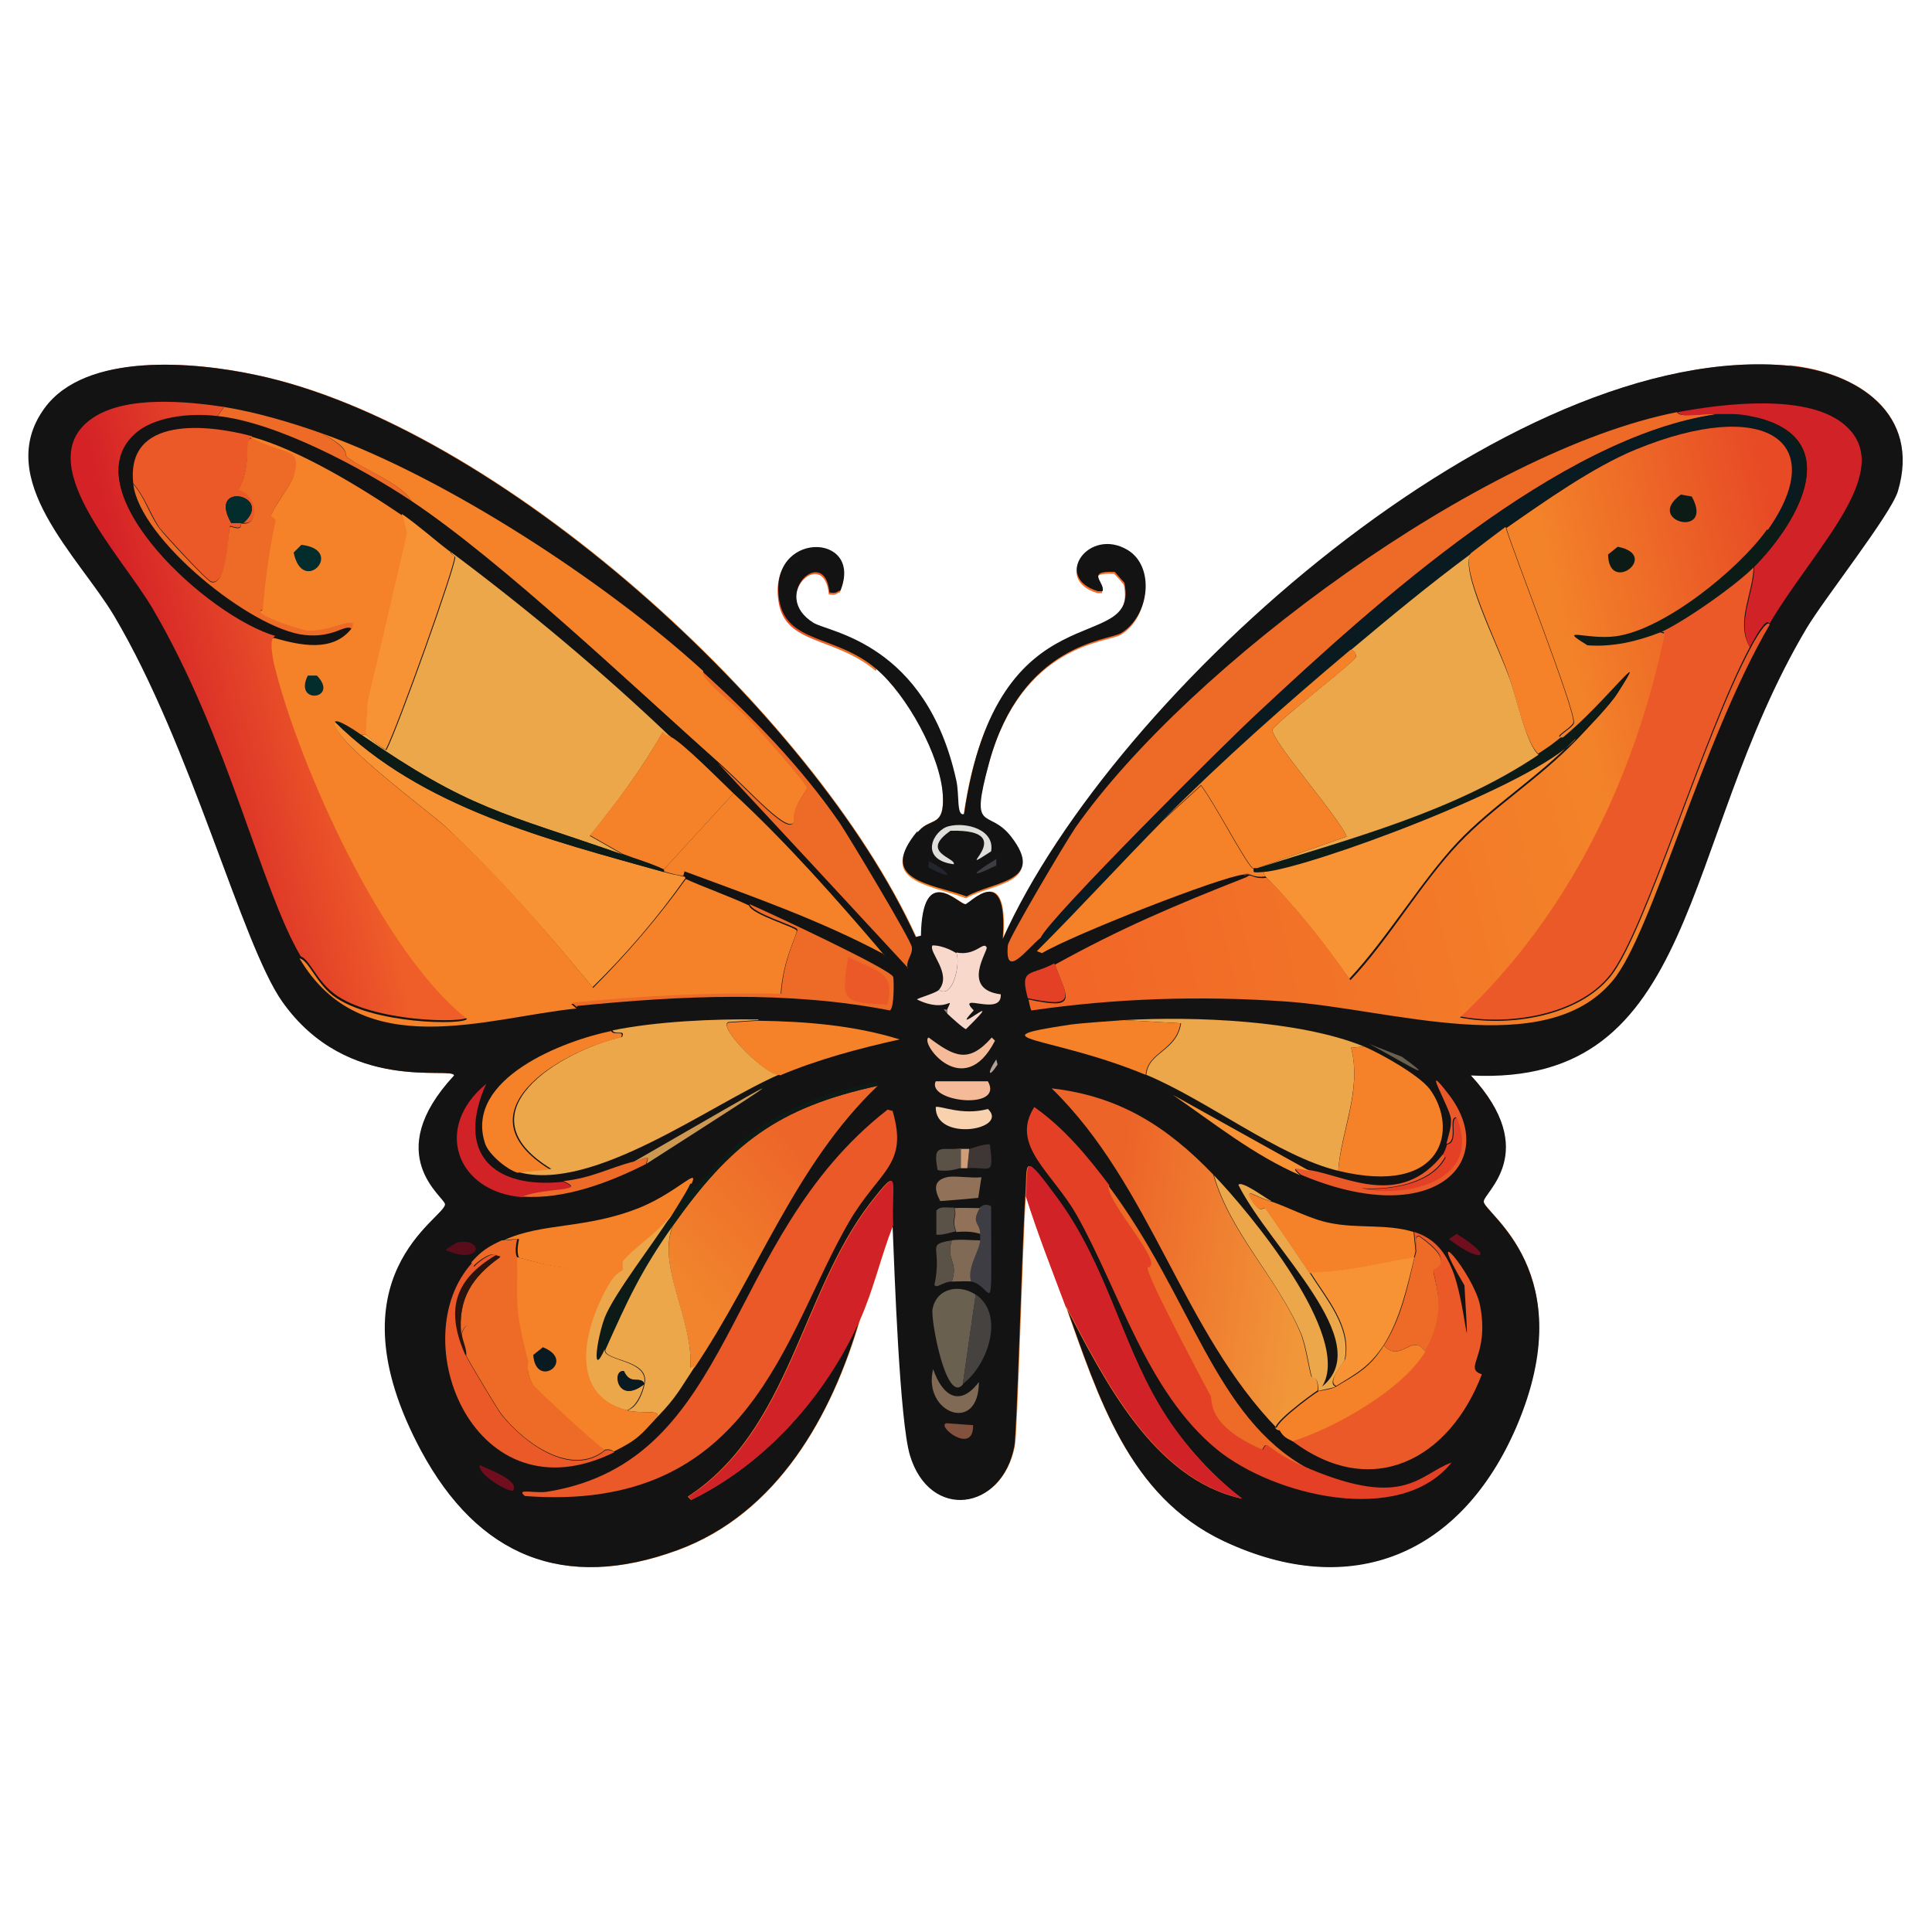 <?xml version="1.0" encoding="UTF-8"?><svg id="Layer_1" xmlns="http://www.w3.org/2000/svg" xmlns:xlink="http://www.w3.org/1999/xlink" viewBox="0 0 300 300"><defs><style>.cls-1{fill:#eca74b;}.cls-1,.cls-2,.cls-3,.cls-4,.cls-5,.cls-6,.cls-7,.cls-8,.cls-9,.cls-10,.cls-11,.cls-12,.cls-13,.cls-14,.cls-15,.cls-16,.cls-17,.cls-18,.cls-19,.cls-20,.cls-21,.cls-22,.cls-23,.cls-24,.cls-25,.cls-26,.cls-27,.cls-28,.cls-29,.cls-30,.cls-31,.cls-32,.cls-33,.cls-34,.cls-35,.cls-36,.cls-37,.cls-38{stroke-width:0px;}.cls-2{fill:#0c1b16;}.cls-3{fill:url(#linear-gradient);}.cls-4{fill:#2b140e;}.cls-5{fill:#888081;}.cls-6{fill:url(#linear-gradient-6);}.cls-7{fill:#d12227;}.cls-8{fill:#6a6050;}.cls-9{fill:#5a5147;}.cls-10{fill:#590c1a;}.cls-11{fill:#83523e;}.cls-12{fill:#032c2d;}.cls-13{fill:#3f3d44;}.cls-14{fill:#b3a097;}.cls-15{fill:url(#linear-gradient-5);}.cls-16{fill:#ea5927;}.cls-17{fill:#f58229;}.cls-18{fill:#091a21;}.cls-19{fill:#e44026;}.cls-20{fill:#454240;}.cls-21{fill:#141314;}.cls-22{fill:url(#linear-gradient-2);}.cls-23{fill:#f8d2af;}.cls-24{fill:url(#linear-gradient-3);}.cls-25{fill:#89391d;}.cls-26{fill:#ed6b26;}.cls-27{fill:#cd9952;}.cls-28{fill:#917258;}.cls-29{fill:#3f3636;}.cls-30{fill:#e0dedb;}.cls-31{fill:#710e1d;}.cls-32{fill:url(#linear-gradient-4);}.cls-33{fill:#f5bb99;}.cls-34{fill:#806a55;}.cls-35{fill:#f7d8cb;}.cls-36{fill:#d09d79;}.cls-37{fill:#f79335;}.cls-38{fill:#22252c;}</style><linearGradient id="linear-gradient" x1="120.9" y1="112.1" x2="177.9" y2="112.1" gradientUnits="userSpaceOnUse"><stop offset="0" stop-color="#e74a25"/><stop offset=".3" stop-color="#f38329"/><stop offset="1" stop-color="#f26727"/></linearGradient><linearGradient id="linear-gradient-2" x1="4.5" y1="150" x2="295.5" y2="150" xlink:href="#linear-gradient"/><linearGradient id="linear-gradient-3" x1="172.5" y1="194.4" x2="202.4" y2="198.5" gradientUnits="userSpaceOnUse"><stop offset="0" stop-color="#ed6428"/><stop offset="1" stop-color="#f19639"/></linearGradient><linearGradient id="linear-gradient-4" x1="281.6" y1="105.3" x2="164" y2="133.4" xlink:href="#linear-gradient"/><linearGradient id="linear-gradient-5" x1="52.5" y1="108.9" x2="24.9" y2="115.6" gradientUnits="userSpaceOnUse"><stop offset="0" stop-color="#ef5e29"/><stop offset="1" stop-color="#d52227"/></linearGradient><linearGradient id="linear-gradient-6" x1="127.1" y1="181.3" x2="106.8" y2="199.3" gradientUnits="userSpaceOnUse"><stop offset="0" stop-color="#ed6529"/><stop offset="1" stop-color="#f1842c"/></linearGradient></defs><path class="cls-3" d="M136.1,103.9c4.7,4,10,13.4,10.3,19.5.3,5.1-1.9,3.5-3.7,5.6-.2.2-.3.3-.3.3-6.4,7.7,2.2,8.1,7.6,10.2,4.1-2.4,12.4-2.2,6.9-9.3-3.6-4.6-6.5-.2-3.4-11.5,5.1-18.7,18.4-18.9,20.5-20.1,4.4-2.6,5.3-10.3,1-12.9-6-3.6-11.6,4.3-4.6,6.4.2,0,.5,0,.7,0,.5-1.4-2.9-3.2,1.9-3q.8.8,1.5,1.7c2.4,11.7-19.7,0-24.9,35.9-1.3.3-.7-3-1.2-5.2-4.6-21.4-19.8-23-22.2-24.5-6.8-4.4,1.8-12.3,2.5-4.7,1.3.2,1.1-.2,1.7-.3,3.8-9.1-11.3-9.4-9.5,1.5,1.1,6.7,8.7,5.3,15.1,10.7Z"/><path class="cls-22" d="M278,56.8c-43.4-4.2-105,50.7-122.2,89,.9-12.3-5.1-5.5-5.8-5.4-1,.1-6.8-6.6-6.9,4.9q-.4,0-.8.2c-16-35.1-65.1-79.5-102.6-87.3-9.3-2-26.3-3.6-32.7,5.2-8,11,5.4,22.9,10.8,32.2,12.1,20.4,19.7,50.9,26.1,59.9,10.2,14.5,26.5,10,26.7,11.5-11.5,12.3-1.4,18.8-1.4,20,0,2.1-18.3,11.1-3.7,38.3,8.7,16.3,22.1,21.9,39.8,15.4,15.5-5.7,23.9-20.9,28.3-35.9,2.1-4.7,3.2-9.8,5.1-14.6.3,7.4,1.1,30.4,2.7,35.7,3.1,10.3,14.3,8.6,16.2-1.4.4-1.9,1.2-31.2,1.7-38.8,1.8,5.7,4,11.3,6.1,16.9,5.1,14.2,9.7,29.5,24.5,36.6,20,9.5,37,2,45.5-17.8,10.3-23.9-4.9-33-5.1-34.9-.1-1.4,9-7.8-2-19.6,35.6,1.8,32.4-36,52.1-69.4,2.8-4.8,13.1-17.8,14.2-21.3,3.7-12-6.2-18.4-16.8-19.5Z"/><path class="cls-21" d="M142.4,129.3s.1-.1.3-.3c1.9-2.1,4-.5,3.7-5.6-.4-6.1-5.6-15.5-10.3-19.5-6.3-5.4-13.9-3.9-15.1-10.7-1.8-10.9,13.2-10.6,9.5-1.5-.6.1-.4.5-1.7.3-.7-7.6-9.4.4-2.5,4.7,2.4,1.5,17.5,3.1,22.2,24.5.5,2.3,0,5.6,1.2,5.2,5.2-35.8,27.3-24.2,24.9-35.9l-1.5-1.7c-4.7-.2-1.4,1.7-1.9,3-.2,0-.5,0-.7,0-7.1-2.1-1.4-10,4.6-6.4,4.3,2.6,3.4,10.2-1,12.9-2,1.2-15.4,1.5-20.5,20.1-3.1,11.4-.2,6.9,3.4,11.5,5.5,7.1-2.8,6.9-6.9,9.3-5.4-2-14.1-2.4-7.6-10.2Z"/><path class="cls-30" d="M147.3,128.3c2.7-.7,7.2.5,6.6,3.9-6.8,4.4,5.1-3.5-6.3-3.2-4.9,3.4.9,4.2.5,5.2-5.5-.7-3.2-5.3-.8-5.9Z"/><path class="cls-13" d="M154.7,133.4v1c-4.8,2.3-3.3,1,0-1Z"/><path class="cls-38" d="M144.2,133.7c2.8,1.4,4.8,3.5,0,1v-1Z"/><path class="cls-21" d="M165.4,202.7c6,11.5,13.7,27,27.4,30-5-3.9-9.6-9.1-12.9-14.6-5.8-9.9-8.2-21.6-15.6-31.8-5.8-7.9-4.7-5.8-5.1-.5-.5,7.6-1.3,36.9-1.7,38.8-1.9,10-13.1,11.6-16.2,1.4-1.6-5.3-2.4-28.3-2.7-35.7-.3-6.9,1.3-9.6-3.4-3.6-10.9,14.1-12.5,35.3-28.4,45.7l.5.5c11.7-5.7,21-16.3,26.2-28.1-4.3,15-12.8,30.2-28.3,35.9-17.7,6.5-31,.9-39.8-15.4-14.6-27.2,3.7-36.1,3.7-38.3,0-1.1-10.1-7.6,1.4-20-.2-1.5-16.5,3-26.7-11.5-6.3-9-14-39.5-26.1-59.9-5.5-9.2-18.8-21.2-10.8-32.2,6.4-8.8,23.3-7.2,32.7-5.2,37.4,7.8,86.6,52.2,102.6,87.3l.8-.2c.2-11.5,5.9-4.8,6.9-4.9.6,0,6.7-6.9,5.8,5.4,17.2-38.4,78.8-93.2,122.2-89,10.5,1,20.4,7.5,16.8,19.5-1.1,3.6-11.4,16.6-14.2,21.3-19.8,33.4-16.5,71.2-52.1,69.4,11,11.9,1.9,18.2,2,19.6.1,1.9,15.3,11,5.1,34.9-8.5,19.8-25.5,27.2-45.5,17.8-14.8-7-19.4-22.4-24.5-36.6Z"/><path class="cls-8" d="M151.5,201.1l-2,13.9c-2.6,3-5-10.1-4.7-11.7.6-3.3,4.2-4,6.8-2.2Z"/><path class="cls-35" d="M147.1,157.4v-.7c1.1-2.4,0,.8-4.7-1.5,0-.2,3-1,3.4-1.5,2.1,1.5,3.4-3.9,2.7-5.8,3,.6,4.2-1.8,4.7-.8.3.5-4.1,6.5,2.2,7.3.2,3.6-7.1-.5-4.2,2.5-4.3,4.6,5.8-4-1.2,2.9-.3,0-2.5-2-2.9-2.4Z"/><path class="cls-13" d="M150.8,199c-.8-2.1,1.2-4.9,1.4-6.4,0-.3,0-.7,0-1,0-1.7-1.5-1.4,0-4.1,0,0,.6-.8,1.7-.2,0,19.1.5,12.6-3,11.7Z"/><path class="cls-20" d="M149.5,214.9l2-13.9c4.6,3.1,1.9,11-2,13.9Z"/><path class="cls-28" d="M147,182.8c1.1-.3,3.9.2,5.4,0l-.5,3.2q-3,.3-5.9.5c-1-1.9-1-3.2,1-3.7Z"/><path class="cls-34" d="M152.2,192.6c-.1,1.6-2.1,4.3-1.4,6.4-.4-.1-2.2,0-3,0,1.1-3.2-1-3.3,0-6.4,1.2-.2,3.1,0,4.4,0Z"/><path class="cls-23" d="M145.3,171.9c.6-.3,4.1,1.4,8.1.3,3.4,3.2-8.2,5.2-8.1-.3Z"/><path class="cls-33" d="M145.3,167.9h8.1c2.6,4.6-9.6,3.2-8.1,0Z"/><path class="cls-33" d="M144.2,161.1c4,3,6.2,4.1,9.8,0l.5.5c-4.9,9.6-11.8.2-10.3-.5Z"/><path class="cls-34" d="M144.9,212.6c1.4,4.1,4.1,6,7.1,2,0,8.2-8.8,4.8-7.1-2Z"/><path class="cls-35" d="M148.5,147.9c.7,1.8-.6,7.3-2.7,5.8,2.1-2.5-1.7-5.9-1-6.9,1.8,0,3.5,1.1,3.7,1.2Z"/><path class="cls-9" d="M147.8,192.6c-1,3.1,1.1,3.2,0,6.4-1.4,0-2.4,1.2-2.7.5,1.3-6-1.5-6.2,2.7-6.9Z"/><path class="cls-28" d="M152.2,187.5c-1.5,2.6,0,2.3,0,4.1-1.2-.4-2.5-.4-3.7-.3-.8-2.2.2-2.2-.3-3.7,1.2-.1,2.8,0,4.1,0Z"/><path class="cls-29" d="M150.2,181.4l.3-3c.2,0,2.2-.8,3.2-.7.7,5.2,0,3.4-3.6,3.7Z"/><path class="cls-9" d="M148.1,187.5c.6,1.5-.5,1.5.3,3.7-.2,0-2.2.7-3,.5v-3.7c.6-.8,1.7-.4,2.7-.5Z"/><path class="cls-9" d="M149.2,178.4v3c-.4,0-1.7.6-3.6.3-.9-4.5.8-2.9,3.6-3.4Z"/><path class="cls-11" d="M147,221l4.1.3c.1,4.8-5.9,0-4.1-.3Z"/><path class="cls-36" d="M150.5,178.4l-.3,3c-.3,0-.7,0-1,0v-3c.4,0,.9,0,1.4,0Z"/><path class="cls-14" d="M154.7,164.5l.2.8c-1.4,2.2-1.7,1.4-.2-.8Z"/><path class="cls-5" d="M147.1,156.7v.7c-1.1-1.2-.1-.4,0-.7Z"/><path class="cls-7" d="M165.4,202.7c-2.1-5.6-4.3-11.2-6.1-16.9.4-5.3-.7-7.4,5.1.5,7.4,10.2,9.7,21.9,15.6,31.8,3.2,5.5,7.8,10.7,12.9,14.6-13.7-3-21.4-18.5-27.4-30Z"/><path class="cls-26" d="M266.6,64.3c-24.5,3.5-53.1,29.4-71.3,46.4-4.7,4.3-32.4,31.9-33.7,34.9-2.2,1.8-5.6,6.6-5.1,1.2.1-1.1,9-16.1,10.5-18.3,17.7-25.2,63.2-58.6,93.4-64.5.5.9,2.8.2,6.1.3Z"/><path class="cls-24" d="M188.4,182.4c2.6,9.1,9.9,16,13.5,24.5.8,1.8,1.3,5.5,1.7,6.8.2.5,1.1-.4,1,2.2-.8.5-8.4,6-6.1,6.1-14.9-15.2-19.7-37.9-35.2-53,10.5,1.2,17.9,5.9,25.1,13.4Z"/><path class="cls-19" d="M172.2,184.1c0,2.9,9,12.4,6.1,12.7-.2,1.1,8.6,17.5,9.8,20,.3.6-.8,4.6,8,8.3.9-1.8.4.1,7.3,3,14.8,6.2,17,.8,22-1-8,10-27.7,5.1-36.4-2-11-9-15.2-24.7-21.8-36.4-3.8-6.7-10.4-10.8-6.6-16.8,4.7,3.3,8.3,7.7,11.7,12.2Z"/><path class="cls-16" d="M200.6,223.7c6.7-2.1,17.1-7.8,20.6-13.9,4-6.8,1.1-11.7,1.4-12.7,0-.4,3.7-1.1-2.2-5.2-1-.1-.3,1.4-.5,2.4l-.3-3c2.9.9,4.6,2.8,5.8,5.6,2.2,5,2.9,18.3,2,2.7-6.5-11,1.3-2,2.4,3,1.6,8-2.7,9.8.3,10.8-5,13.2-17.1,19.7-29.5,10.3Z"/><path class="cls-18" d="M271.7,64.6c10,2.1,11,12.9,2.7,17.6,9.9-14-.5-20.7-20.5-12.5-6.6,2.7-14.2,8.1-20.1,12.2-1.9,1.3-3.6,2.7-5.4,4.1-6.5,4.8-12.4,9.7-18.6,14.9-10.2,8.5-19.7,17-29.1,26.4-6.7,6.7-13,13.6-19.6,20.3.4-.7.6-1.8.7-2,1.3-3,29-30.5,33.7-34.9,18.2-17,46.7-42.8,71.3-46.4,1.8,0,3.3,0,5.1.3Z"/><path class="cls-7" d="M274.7,96.8c-.5-1-2.4,2.6-3,3.7-2.1-4,.7-8.3.7-12.5,7.2-7.3,14.4-20.4-.7-23.4-1.8-.4-3.3-.3-5.1-.3-3.3,0-5.5.6-6.1-.3,7-1.3,19.7-2.9,25.6,1.7,8.9,7-4.3,19.2-11.3,31.1Z"/><path class="cls-17" d="M194.5,134.7c.6.6-.7.9,1.7.7,0,.2.3.7.3.7-1.6.2-2.2-.3-2.4-.3-.7-.1-.4,0-1,0-3.7.4-26.4,9.3-31.3,12.2l-.8-.3c6.7-6.7,13-13.6,19.6-20.3l5.9-5.4c2.3,3.1,6.3,11,8,12.9Z"/><path class="cls-1" d="M197.2,186.5c-2.7-.9-3.6-1.9-3-.5,1.6,2.9,1.9,1.2,2.4,1.7.4.5,6,8.8,6.8,10,2.5,4,6.4,8.4,5.4,13.4,0,.5-3,3.6-1.4,4.2-.6.3-2.6.6-2.7.7,0-2.6-.8-1.7-1-2.2-.4-1.3-.9-5-1.7-6.8-3.7-8.6-10.9-15.5-13.5-24.5,5.5,5.7,21.6,25.1,16.8,32.8,8.5-6.9-7.9-21.2-13-31.3.4-.8,4.3,2.1,5.1,2.5Z"/><path class="cls-17" d="M197.2,186.5c3,1,6.2,2.8,9.3,3.4,4.3.9,8.8.1,13,1.4l.3,3c-.3,1.3-.3,1-.3,1-5.2.8-10.7,2.3-16.2,2.4-.7-1.2-6.4-9.5-6.8-10-.5-.5-.7,1.2-2.4-1.7-.6-1.4.3-.4,3,.5Z"/><path class="cls-17" d="M221.3,209.9c-3.6,6-14,11.8-20.6,13.9-.4-.3-1.3-.4-2-1.7-2.4,0,5.2-5.6,6.1-6.1.1,0,2.1-.3,2.7-.7,3.3-2,5.2-2.9,7.4-6.4,2.5,2.9,4.5-2.1,6.4,1Z"/><path class="cls-1" d="M211.8,162.5l-2,.2c1.7,6.6-1.6,12.9-2,19.1-9.2-2.2-20.4-11-29.8-14.9.3-3.6,4.7-3.6,5.4-8l-8.8-.5c10.9-.6,27.1,0,37.2,4.1Z"/><path class="cls-17" d="M211.8,162.5c2.6,1.1,8.5,4.4,10.2,6.6,4.5,6.1,2.3,16.7-14.2,12.7.5-6.2,3.7-12.5,2-19.1l2-.2Z"/><path class="cls-17" d="M174.5,158.4l8.8.5c-.7,4.3-5.1,4.4-5.4,8-14.7-6.1-27-5.5-11.7-7.8,2.3-.3,5.9-.5,8.3-.7Z"/><path class="cls-26" d="M203.3,228.1c-6.9-2.9-6.4-4.8-7.3-3-8.7-3.7-7.7-7.7-8-8.3-1.3-2.5-10.1-18.9-9.8-20,2.9-.3-6.2-9.8-6.1-12.7,13.1,17.5,16.4,36,31.1,44Z"/><path class="cls-16" d="M202,182.4c-1.9-1.6,0-.9,1.4-.7,5.6.9,14,6,20.6-2.4,0,0,.6,0,.3.5-2.3,4.1-8.7,5-12.9,4.7,7.2,1.4,18.7-1.3,14.7-11-1.3,0,.4,3.8-1.5,4.1.3-1.3.8-2.5.7-3.9-.2-1.8-4.9-9.7-.3-3.7,8,10.5-2.5,21.1-23,12.4Z"/><path class="cls-19" d="M163.7,149.6c2.3,5.5,3.4,7-4.1,5.4-1.3-4.8.4-3.4,4.1-5.4Z"/><path class="cls-19" d="M224,179.4c.3-.6.5-1,.7-1.7,1.9-.2.3-4.1,1.5-4.1,4,9.7-7.5,12.4-14.7,11,4.2.2,10.6-.6,12.9-4.7.2-.5-.4-.5-.3-.5Z"/><path class="cls-37" d="M203.3,181.8c-1.3-.2-3.3-.9-1.4.7-7.2-3.1-13.4-8.1-19.8-12.5l21.2,11.8Z"/><path class="cls-31" d="M226.2,191.6c6.4,4,3.5,4.5-1.2.8l1.2-.8Z"/><path class="cls-8" d="M212.6,162.1l5.1,2c7.3,5.3-2.8-.9-5.1-2Z"/><path class="cls-7" d="M225.3,227.1l.7.2-.7-.2Z"/><path class="cls-16" d="M271.7,100.5c-7.2,13.5-16.3,44.2-21.7,50.9-5,6.3-15.9,7.9-23.4,6.4,16.9-15.7,27.3-37.2,31.8-59.6l-.7-.2c3.5-1.4,11.8-7.4,14.6-10.2,0,4.2-2.8,8.6-.7,12.5Z"/><path class="cls-37" d="M244.6,114.7c-6,6.2-12.8,10.3-18.3,16.1-5.7,6.1-10.9,14.9-16.8,21.2-3.9-5.6-8.2-11-13-15.9,0,0-.3-.5-.3-.7,6.8-.5,42.1-13.5,48.4-20.6Z"/><path class="cls-17" d="M233.8,81.9c1.2,4,10.9,28.6,10.5,30.3-.2.8-3.4,2.4-1.7,2.2-1.7,1.4-2,1.5-3.7,2.7-2-1.8-3.4-8.6-4.7-12.4-1.8-5.1-7.5-16.5-5.8-18.8,1.8-1.4,3.5-2.7,5.4-4.1Z"/><path class="cls-2" d="M244.6,114.7c-6.3,7.2-41.6,20.1-48.4,20.6-2.4.2-1.1,0-1.7-.7h.7c14.9-4.7,30.6-8.8,43.7-17.6,1.8-1.2,2-1.3,3.7-2.7,6.5-5.4,13.8-15.4,8.5-6.9-1.1,1.8-4.7,5.5-6.4,7.3Z"/><path class="cls-2" d="M272.4,88c-2.7,2.8-11.1,8.7-14.6,10.2-3.6,1.5-7.5,2.3-11.3,2-4.9-3-.1-.7,4.4-1.4,7.5-1,19.2-10.4,23.5-16.6,8.3-4.7,7.3-15.5-2.7-17.6,15.1,2.9,7.9,16.1.7,23.4Z"/><path class="cls-32" d="M274.4,82.2c-4.4,6.2-16,15.6-23.5,16.6-4.5.6-9.3-1.6-4.4,1.4,3.9.3,7.7-.6,11.3-2l.7.2c-4.6,22.3-15,43.9-31.8,59.6,7.5,1.5,18.3-.1,23.4-6.4,5.4-6.7,14.5-37.5,21.7-50.9.6-1.2,2.6-4.7,3-3.7-10.6,18.1-18.3,48.1-24.4,55.3-10.5,12.6-34.5,4.3-50.9,3.2-13.1-.9-26.3-.5-39.3,1.4-.2,0-.4-1.4-.5-1.7,7.5,1.6,6.3.1,4.1-5.4,10.3-5.7,18.6-9.2,29.5-13.5.4-.1.6-.5,1-.3.2,0,.8.5,2.4.3,4.9,4.9,9.1,10.3,13,15.9,5.9-6.2,11-15.1,16.8-21.2,5.5-5.8,12.3-9.9,18.3-16.1,1.7-1.8,5.3-5.5,6.4-7.3,5.4-8.4-2,1.6-8.5,6.9-1.7.2,1.5-1.4,1.7-2.2.4-1.7-9.3-26.3-10.5-30.3,5.9-4.1,13.5-9.5,20.1-12.2,20-8.2,30.3-1.4,20.5,12.5Z"/><path class="cls-25" d="M194.2,135.7c-.5-.1-.7.2-1,.3v-.3c.6,0,.3-.1,1,0Z"/><path class="cls-2" d="M261,76.8l1.7.3c3.6,6.6-7.5,3.9-1.7-.3Z"/><path class="cls-2" d="M251.2,84.9c6.7,1.3-1.4,7.5-1.5,1.2l1.5-1.2Z"/><path class="cls-26" d="M221.3,209.9c-2-3.1-3.9,1.9-6.4-1,2.6-4,3.7-9,4.7-13.5,0,0,0,.2.3-1,.2-1-.5-2.5.5-2.4,5.9,4.2,2.3,4.9,2.2,5.2-.3,1,2.7,5.9-1.4,12.7Z"/><path class="cls-1" d="M228.4,86c-1.8,2.3,3.9,13.7,5.8,18.8,1.4,3.7,2.7,10.6,4.7,12.4-13.1,8.8-28.8,12.9-43.7,17.6l13.9-4.9c-1-2.8-11.8-15-11.5-16.6.1-.8,12.3-10.2,12.9-11.2.2-.4-.2-1.1-.7-1.2,6.2-5.2,12.1-10.1,18.6-14.9Z"/><path class="cls-17" d="M209.8,100.9c.5,0,.9.8.7,1.2-.5,1-12.7,10.3-12.9,11.2-.3,1.6,10.5,13.8,11.5,16.6l-13.9,4.9h-.7c-1.6-1.8-5.7-9.8-8-12.9l-5.9,5.4c9.4-9.4,19-17.9,29.1-26.4Z"/><path class="cls-37" d="M219.6,195.3c-1.1,4.6-2.2,9.5-4.7,13.5-2.3,3.5-4.2,4.4-7.4,6.4-1.6-.6,1.3-3.8,1.4-4.2,1-5-2.9-9.4-5.4-13.4,5.6-.1,11-1.6,16.2-2.4Z"/><path class="cls-7" d="M138.7,190.2c-1.9,4.8-3,9.8-5.1,14.6-5.2,11.8-14.6,22.4-26.2,28.1l-.5-.5c15.9-10.4,17.5-31.6,28.4-45.7,4.7-6,3.1-3.3,3.4,3.6Z"/><path class="cls-15" d="M34.7,63.3l-1,1.4c-4-.4-10,0-13,3-9.2,8.9,11.6,28.1,22.2,31.1-1.1-.4-.2,3.9,0,4.6,3.9,15.5,16.7,44.3,29.8,54.5-.3,1-14.9.9-20.8-3.6-2.8-2.1-3.8-5.3-5.2-5.8-6.2-10.5-11.2-33.9-23-54-5-8.5-19.2-22.9-9.3-29.6,5.2-3.5,14.5-2.6,20.5-1.7Z"/><path class="cls-17" d="M109.2,104.2c-.2,1.3,5.3,5.4,7.1,7.3,1.1,1.2,9.1,10.1,9.1,10.8,0,.3-2.5,3.2-2,5.1-.7,2.6-6.8-4.5-11.8-9-13.4-11.9-33.6-31.2-47.7-40.6-1.7-2.8-7.5-4.9-10-6.8-.6-.5.9-1.1-3.9-3.7,19.2,6.8,44.1,23.1,59.2,36.9Z"/><path class="cls-16" d="M137.8,172.3l.8.2c2.5,8.5-2.1,9.2-6.8,17.3-10.1,17.4-15.1,45.2-50.3,42.5-1.5-1.3,1.6-.3,3.7-.7,29.2-4.9,26.8-39.1,52.5-59.2Z"/><path class="cls-37" d="M103.1,135.4c1,.3,2,.5,3,.7.4,0,.3.3.3.3-4.3,6.1-9.1,11.7-14.4,16.9-7.2-8.8-14.7-17.3-23-25.1-2.3-2.1-18.1-13.8-17.1-16.2,13.5,13.5,33.3,18.4,51.1,23.4Z"/><path class="cls-6" d="M136.3,168.6c-12.8,12.2-18.7,29.3-28.4,43.7l-.7.2c.5-7.6-5.3-15.8-2.7-22.2,9-12.7,16.2-18.3,31.8-21.7Z"/><path class="cls-21" d="M33.7,64.6c9.2,1,22.4,8,30.1,13.2,14.1,9.5,34.4,28.7,47.7,40.6q14.7,15.9,29.5,31.8h-1.2c-2.1-3.2-2.4-1.9-2.5-2-7.4-8.7-15-17.2-23.4-25.1-1.9-1.7-8.1-8.1-9.8-8.8-10.8-10.2-22.3-19.9-34.2-28.8-2.5-1.9-4.8-4-7.4-5.8-6.4-4.3-15.9-10.2-23.4-12.2-6.7-1.8-19.5-3.2-18.3,7.4,1,8.5,18.3,22.5,26.6,23.4,4.5.5,6.2-1.8,7.3-1-3,3.6-8,2.5-11.8,1.4-10.6-3.1-31.4-22.2-22.2-31.1,3-3,9-3.5,13-3Z"/><path class="cls-17" d="M137.3,148.2c-9.9-5.3-20.5-9-31-12.9l-.2.7c-1-.1-2-.4-3-.7v-.3q5.4-5.9,10.8-11.8c8.4,7.8,15.9,16.3,23.4,25.1Z"/><path class="cls-1" d="M107.9,212.2c-2.2,3.3-2.8,4.7-5.8,7.8.4-1.2-2.5-.4-4.7-1,1.5-.4,2.4-2.6,2.7-4.1.9-3.9-6.5-3.5-6.1-5.4,3.5-7.8,5.4-12.2,10.5-19.3-2.6,6.4,3.2,14.6,2.7,22.2l.7-.2Z"/><path class="cls-26" d="M141,150.3q-14.7-15.9-29.5-31.8c5.1,4.5,11.1,11.6,11.8,9-.5-1.9,2-4.8,2-5.1,0-.7-8-9.7-9.1-10.8-1.8-1.9-7.3-6-7.1-7.3,7.8,7.1,15.3,14.8,21.3,23.5,1.4,2.1,11.1,18.2,11.2,19.3.1,1.3-.9,1.9-.7,3.2Z"/><path class="cls-17" d="M107.2,183.8c-.7,1.5-2.1,3.6-3,5.1-1.9,2.6-5.6,4.7-7.4,7.1-6,2-10.3.9-16.2-.7,0-.1-.5-.6,0-2.9q-1.2,0-2.4.2c6-2.8,12.8-1.7,21.2-5.1,5.8-2.4,9.2-6.4,8-3.7Z"/><path class="cls-26" d="M80.4,195.3c.1,7.4-.5,7.7,1.7,16.1,0,.2-.6,1.5.7,3.6-7.5-2.4-9.3-13.1-11.2-7.8-.5-5.5,1.7-8.9,6.1-12l-.7-.2c-.4-.8-2.6.6-3.6,1.7l-.2-.7c1.6-1.8,2.6-2.4,4.7-3.4q1.2,0,2.4-.2c-.5,2.3,0,2.7,0,2.9Z"/><path class="cls-16" d="M77.1,195c-6.6,3.8-7.8,8.7-4.7,15.6.3.7,4.8,8.2,5.4,9,3.5,4.4,10.9,10,16.2,5.6.2,0,.7-.2,1.4.3-21.7,10.7-33-17.6-22-29.5l.2.7c1-1.1,3.2-2.5,3.6-1.7Z"/><path class="cls-1" d="M117.7,158.4l-4.6.3c-1.8.7,6.2,8.7,8,8.1-10.7,4.6-28.9,18.4-40.6,15.2l5.1-.5c-14.3-8.7,1.3-18.3,11-20.5.6-1.2-1.1-.2-1.5-1,6.8-1.4,15.7-1.8,22.7-1.7Z"/><path class="cls-17" d="M121.1,166.9c-1.7.6-9.7-7.4-8-8.1l4.6-.3c7.4.1,14.9.7,22,2.9-6.3,1.4-12.7,3.1-18.6,5.6Z"/><path class="cls-17" d="M80.4,182.1c-1.6-.4-4.6-2.9-5.1-4.6-3.2-10,12.2-15.9,19.6-17.4.4.8,2.2-.2,1.5,1-9.7,2.2-25.3,11.7-11,20.5l-5.1.5Z"/><path class="cls-7" d="M87.5,183.5c3.8,1.7-2.6.8-6.4,2.4-10.2-.8-13.9-10.8-5.6-17.6-4.8,10.7,1,16.4,12,15.2Z"/><path class="cls-2" d="M136.3,168.6c-15.6,3.4-22.8,9-31.8,21.7-5,7.1-7,11.5-10.5,19.3-2.1,4.6-1.2-1.7,0-4.9,1.4-3.6,7.6-11.6,10.2-15.7.9-1.5,2.3-3.5,3-5.1.6,1.9,4-3.6,8-6.8,6-4.8,13.5-7.7,21-9.1l.2.7Z"/><path class="cls-26" d="M50,67.3c4.8,2.7,3.3,3.3,3.9,3.7,2.4,1.8,8.3,4,10,6.8-7.8-5.2-20.9-12.2-30.1-13.2l1-1.4c5,.8,10.4,2.4,15.2,4.1Z"/><path class="cls-26" d="M100.4,180.7c-5.7,2.9-12.8,5.6-19.3,5.1,3.9-1.5,10.2-.7,6.4-2.4,4.5-.5,7.2-2.1,10.8-3,2.2-.6,2.6-1.2,2,.3Z"/><path class="cls-27" d="M100.4,180.7c.5-1.5.1-.9-2-.3,24.2-13.9,28.2-16.5,2,.3Z"/><path class="cls-31" d="M74.5,227.5c.9.5,6.2,2.3,5.2,3.9-.3.6-5.6-2.4-5.2-3.9Z"/><path class="cls-10" d="M71.1,192.9c4.2-.7,3.7,3.7-1.9,1.2,0-.1,1.7-1.2,1.9-1.2Z"/><path class="cls-1" d="M104.1,114.4c-.1,0-.6.2-1.2-.7-3.2,5.7-7.2,11-11.3,16.1l5.1,2.9c-18.9-6.6-23.6-6.9-40.6-18.6.3,0,.6,0,.7,0,.2,0,1.8,1.7,3.2,2.4,1.9-3.7,10.7-28.4,10.7-30,0-.1-.7-.5-.7-.8,11.9,8.9,23.4,18.5,34.2,28.8Z"/><path class="cls-37" d="M69.9,85.6c0,.4.7.7.7.8,0,1.6-8.8,26.3-10.7,30-1.4-.7-3-2.3-3.2-2.4q.2-2.6.3-5.2,3-13,6.1-26.1l-.7-2.9c2.6,1.8,4.9,3.9,7.4,5.8Z"/><path class="cls-2" d="M56.1,114.1c17,11.7,21.8,12,40.6,18.6,2.2.8,4.3,1.4,6.4,2.4v.3c-17.8-5-37.7-9.9-51.1-23.4.2-.6,3.4,1.5,4.1,2Z"/><path class="cls-17" d="M62.5,79.9l.7,2.9q-3,13-6.1,26.1-.2,2.6-.3,5.2c0,0-.4,0-.7,0-.7-.5-3.8-2.6-4.1-2-1,2.4,14.8,14.1,17.1,16.2,8.4,7.7,15.8,16.3,23,25.1,5.2-5.2,10.1-10.9,14.4-16.9,3.1,1.4,6.6,2.6,9.8,4.1.4,1.4,7.3,3.4,7.4,3.9.2.5-2.1,4.2-2.5,10-10.9-.2-21.7.2-32.5,1.4l.8.7c-13.9,1.4-33.3,8.7-43-7.8,1.5.4,2.5,3.7,5.2,5.8,6,4.5,20.5,4.6,20.8,3.6-13-10.2-25.9-39-29.8-54.5-.2-.6-1.1-5,0-4.6,3.9,1.1,8.9,2.2,11.8-1.4,1.3-2.4-3.2.6-6.9.3-1.2,0-9.2-2.9-6.9-3.2.4-4.7,1-9.3,2-13.9,0,0-.7-.6-.7-.7.3-1.1,3.1-5,3.4-5.8,1.6-5.1-.9-3.4-6.4-6.3v-.3c7.4,2,16.9,7.8,23.4,12.2Z"/><path class="cls-12" d="M46.8,84.6c6.9.8.2,8-1.2,1.2l1.2-1.2Z"/><path class="cls-12" d="M47.8,104.9h1.4c3.6,3.7-3.7,4.6-1.4,0Z"/><path class="cls-17" d="M104.1,114.4c1.7.7,8,7.1,9.8,8.8q-5.4,5.9-10.8,11.8c-2.1-1-4.3-1.6-6.4-2.4l-5.1-2.9c4.1-5.1,8.2-10.4,11.3-16.1.6.8,1.1.6,1.2.7Z"/><path class="cls-26" d="M82.8,214.9c.4.7,10.5,9.9,11.2,10.2-5.3,4.4-12.8-1.2-16.2-5.6-.6-.8-5.1-8.3-5.4-9,.1-1.1-.6-2.3-.7-3.4,1.9-5.3,3.7,5.3,11.2,7.8Z"/><path class="cls-1" d="M104.1,188.9c-2.6,4.1-8.8,12.1-10.2,15.7-1.2,3.2-2.1,9.6,0,4.9-.4,1.9,7,1.6,6.1,5.4-.6-1.4-2.1.3-3.2-2-1.9-.2-.9,5.4,3.2,2-.3,1.4-1.2,3.6-2.7,4.1-9.6-2.5-6.5-13.5-2.7-19.8,1-1.7,1.9-1.9,2-2,.1-.2-.1-1,0-1.2,1.9-2.4,5.5-4.5,7.4-7.1Z"/><path class="cls-17" d="M96.7,196c-.1.1.1,1,0,1.2,0,.1-1,.3-2,2-3.8,6.3-6.9,17.3,2.7,19.8,2.2.6,5.1-.2,4.7,1-2.7,2.9-3,3.5-6.8,5.4-.6-.5-1.1-.3-1.4-.3-.7-.2-10.8-9.5-11.2-10.2-1.2-2.1-.6-3.4-.7-3.6-2.2-8.4-1.6-8.7-1.7-16.1,5.9,1.6,10.2,2.7,16.2.7Z"/><path class="cls-18" d="M84.3,209.2c5.3,2.1-1.1,6.6-1.5,1.2l1.5-1.2Z"/><path class="cls-26" d="M89.6,156.4l-.8-.7c10.8-1.1,21.6-1.6,32.5-1.4.4-5.8,2.7-9.5,2.5-10-.2-.5-7-2.5-7.4-3.9,2.8,1.2,21.9,10.1,22.3,11.3.1.4.2,4.7-.5,5.2-16-3.1-32.4-2.3-48.6-.7Z"/><path class="cls-16" d="M131.7,148.6c4.9,2.5,7.3,2.3,6.1,7.4-6.7-.4-7.3-.2-6.1-7.4Z"/><path class="cls-4" d="M71.6,207.1c.1,1.1.8,2.2.7,3.4-3.1-6.9-1.9-11.7,4.7-15.6l.7.2c-4.4,3.1-6.6,6.5-6.1,12Z"/><path class="cls-16" d="M39.1,67.7v.3c-1.3,0,.2,3.7-2,8,2.9.6,3.4,5.5.7,5.2,4.9-4.3-5.7-6.6-1.9,0h1.5c.2,1.4-1.6.3-1.7.5-.2.4-.3,9.4-2.9,8.6-.6-.1-7.2-7.3-8-8.3-1.5-2.2-2.3-4.9-4.1-6.9-1.2-10.6,11.6-9.2,18.3-7.4Z"/><path class="cls-26" d="M39.1,68c5.5,2.9,8,1.2,6.4,6.3-.3.8-3.1,4.6-3.4,5.8,0,0,.7.6.7.7-1,4.6-1.6,9.2-2,13.9-2.3.4,5.7,3.1,6.9,3.2,3.7.3,8.2-2.7,6.9-.3-1.1-.7-2.8,1.5-7.3,1-8.3-.9-25.6-14.9-26.6-23.4,1.8,2,2.5,4.8,4.1,6.9.7,1,7.4,8.2,8,8.3,2.5.7,2.6-8.2,2.9-8.6.1-.2,1.9.9,1.7-.5h.3c2.7.3,2.2-4.6-.7-5.2,2.3-4.2.7-8,2-8Z"/><path class="cls-12" d="M37.8,81.2h-1.9c-3.8-6.6,6.8-4.3,1.9,0Z"/><path class="cls-18" d="M100.1,214.9c-4.1,3.3-5.1-2.2-3.2-2,1.1,2.4,2.6.6,3.2,2Z"/></svg>